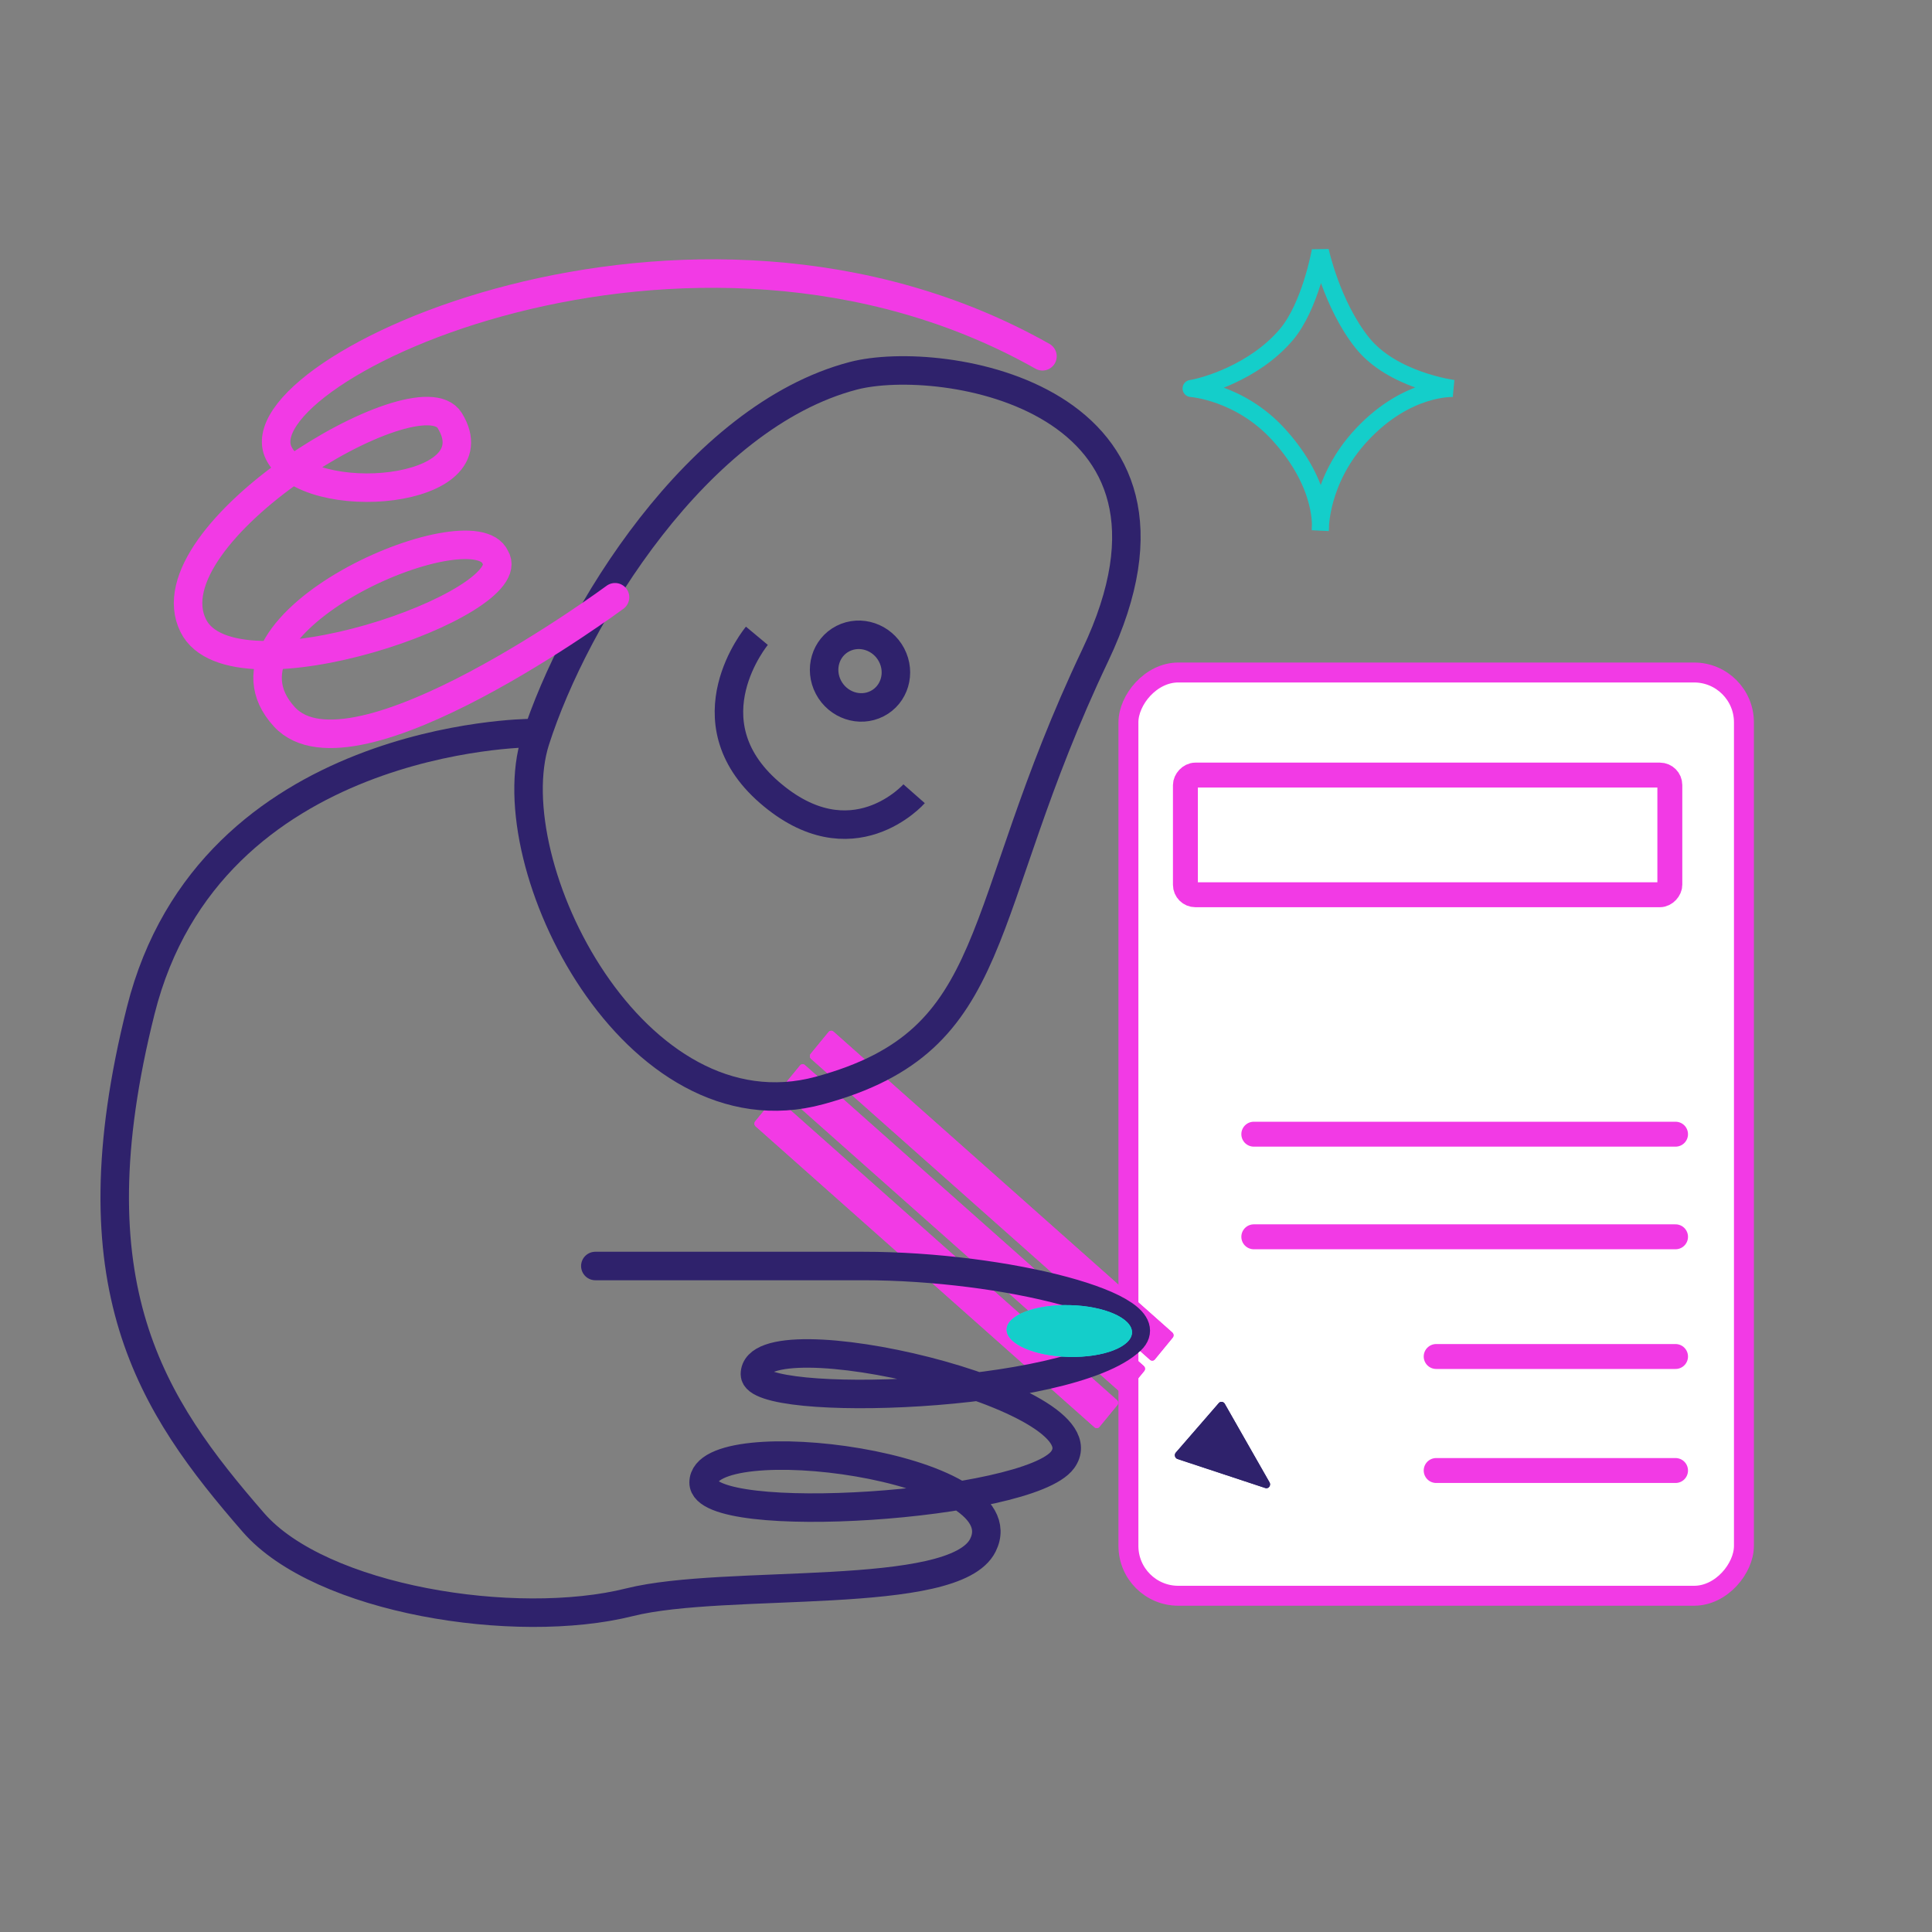 <svg xmlns="http://www.w3.org/2000/svg" xmlns:xlink="http://www.w3.org/1999/xlink" fill="none" version="1.1" viewBox="0 0 339 339">
  <rect x="0" y="0" width="339" height="339" fill="#808080" stroke="none"/>
  <defs>
    <clipPath id="a" class="frame-clip frame-clip-def">
      <rect width="339" height="339" x="0" y="0" rx="0" ry="0"/>
    </clipPath>
  </defs>
  <g class="frame-container-wrapper">
    <g class="frame-container-blur">
      <g fill="none" class="frame-container-shadows" clip-path="url(#a)">
        <g class="fills">
          <rect width="339" height="339" x="0" y="0" class="frame-background" rx="0" ry="0"/>
        </g>
        <g class="frame-children">
          <rect width="108" height="162" x="198" y="118" fill="#fff" fill-opacity="1" class="fills" rx="8.745" ry="8.745" transform="matrix(-1 0 0 1 504 0)"/>
          <g class="strokes">
            <rect width="108" height="162" x="198" y="118" fill="none" stroke="#f23ae5" stroke-opacity="1" stroke-width="3.498" class="stroke-shape" rx="8.745" ry="8.745" transform="matrix(-1 0 0 1 504 0)"/>
          </g>
          <path d="M294 199.011h-74" class="fills"/>
          <g class="strokes">
            <path fill="none" stroke="#f23ae5" stroke-linecap="round" stroke-opacity="1" stroke-width="4.373" d="M294 199.011h-74" class="stroke-shape"/>
          </g>
          <path d="M294 217.016h-74" class="fills"/>
          <g class="strokes">
            <path fill="none" stroke="#f23ae5" stroke-linecap="round" stroke-opacity="1" stroke-width="4.373" d="M294 217.016h-74" class="stroke-shape"/>
          </g>
          <path d="M294 238.02h-42" class="fills"/>
          <g class="strokes">
            <path fill="none" stroke="#f23ae5" stroke-linecap="round" stroke-opacity="1" stroke-width="4.373" d="M294 238.02h-42" class="stroke-shape"/>
          </g>
          <path d="M294 258.025h-42" class="fills"/>
          <g class="strokes">
            <path fill="none" stroke="#f23ae5" stroke-linecap="round" stroke-opacity="1" stroke-width="4.373" d="M294 258.025h-42" class="stroke-shape"/>
          </g>
          <rect width="85" height="21" x="208" y="136" class="fills" rx="1.749" ry="1.749" transform="matrix(-1 0 0 1 501 0)"/>
          <g class="strokes">
            <rect width="85" height="21" x="208" y="136" fill="none" stroke="#f23ae5" stroke-opacity="1" stroke-width="4.373" class="stroke-shape" rx="1.749" ry="1.749" transform="matrix(-1 0 0 1 501 0)"/>
          </g>
          <g rx="0" ry="0">
            <g fill="#000" fill-rule="nonzero" clip-rule="evenodd" rx="0" ry="0">
              <g fill="#000" rx="0" ry="0">
                <path fill="#f23ae5" fill-opacity="1" d="M132.518 196.756a.65.65 0 0 0 .081.887l59.446 52.79c.26.228.643.203.858-.058l3.145-3.83a.647.647 0 0 0-.08-.888L136.52 192.87a.59.59 0 0 0-.857.055z" class="fills"/>
                <g stroke-linejoin="round" stroke-miterlimit="10" class="strokes">
                  <g class="inner-stroke-shape">
                    <defs>
                      <clipPath id="c">
                        <use href="#b"/>
                      </clipPath>
                      <path id="b" fill="none" stroke="#f23ae5" stroke-opacity="1" stroke-width="2.579" d="M132.518 196.756a.65.65 0 0 0 .081.887l59.446 52.79c.26.228.643.203.858-.058l3.145-3.83a.647.647 0 0 0-.08-.888L136.52 192.87a.59.59 0 0 0-.857.055z"/>
                    </defs>
                    <use clip-path="url('#c')" href="#b"/>
                  </g>
                </g>
                <path fill="#f23ae5" fill-opacity="1" d="M137.239 190.782a.65.65 0 0 0 .08.887l59.447 52.789a.59.59 0 0 0 .857-.056l3.145-3.831a.65.65 0 0 0-.08-.888l-59.447-52.788a.59.59 0 0 0-.857.056z" class="fills"/>
                <g stroke-linejoin="round" stroke-miterlimit="10" class="strokes">
                  <g class="inner-stroke-shape">
                    <defs>
                      <clipPath id="e">
                        <use href="#d"/>
                      </clipPath>
                      <path id="d" fill="none" stroke="#f23ae5" stroke-opacity="1" stroke-width="2.579" d="M137.239 190.782a.65.65 0 0 0 .08.887l59.447 52.789a.59.59 0 0 0 .857-.056l3.145-3.831a.65.65 0 0 0-.08-.888l-59.447-52.788a.59.59 0 0 0-.857.056z"/>
                    </defs>
                    <use clip-path="url('#e')" href="#d"/>
                  </g>
                </g>
                <path fill="#f23ae5" fill-opacity="1" d="M142.248 184.91a.647.647 0 0 0 .08.887l59.446 52.788c.26.23.643.206.857-.054l3.146-3.833a.65.65 0 0 0-.08-.887l-59.447-52.789a.593.593 0 0 0-.857.056z" class="fills"/>
                <g stroke-linejoin="round" stroke-miterlimit="10" class="strokes">
                  <g class="inner-stroke-shape">
                    <defs>
                      <clipPath id="g">
                        <use href="#f"/>
                      </clipPath>
                      <path id="f" fill="none" stroke="#f23ae5" stroke-opacity="1" stroke-width="2.579" d="M142.248 184.91a.647.647 0 0 0 .08.887l59.446 52.788c.26.23.643.206.857-.054l3.146-3.833a.65.65 0 0 0-.08-.887l-59.447-52.789a.593.593 0 0 0-.857.056z"/>
                    </defs>
                    <use clip-path="url('#g')" href="#f"/>
                  </g>
                </g>
              </g>
              <path fill="#2f226c" fill-opacity="1" d="M206.624 256.009a.71.71 0 0 1-.309-1.126l7.54-8.687c.293-.34.823-.273 1.052.128l7.848 13.774c.31.543-.168 1.187-.743.997z" class="fills"/>
              <g stroke-linejoin="round" stroke-miterlimit="10" class="strokes">
                <g class="inner-stroke-shape">
                  <defs>
                    <clipPath id="i">
                      <use href="#h"/>
                    </clipPath>
                    <path id="h" fill="none" stroke="#2f226c" stroke-opacity="1" stroke-width="2.785" d="M206.624 256.009a.71.71 0 0 1-.309-1.126l7.54-8.687c.293-.34.823-.273 1.052.128l7.848 13.774c.31.543-.168 1.187-.743.997l-15.388-5.086"/>
                  </defs>
                  <use clip-path="url('#i')" href="#h"/>
                </g>
              </g>
            </g>
            <path fill="none" d="M160.395 139.274s-10.898 12.375-25.423-.259c-14.523-12.635-2.164-27.455-2.164-27.455" class="fills" clip-rule="evenodd"/>
            <g fill="none" fill-rule="nonzero" stroke-linejoin="round" stroke-miterlimit="10" class="strokes" clip-rule="evenodd">
              <path fill="none" stroke="#2f226c" stroke-opacity="1" stroke-width="5" d="M160.395 139.274s-10.898 12.375-25.423-.259c-14.523-12.635-2.164-27.455-2.164-27.455" class="stroke-shape"/>
            </g>
            <path fill="none" d="M153.902 123.467c3.06-1.563 4.196-5.385 2.54-8.539-1.656-3.152-5.478-4.441-8.538-2.878-3.059 1.562-4.197 5.385-2.54 8.538 1.656 3.153 5.479 4.442 8.538 2.879" class="fills" clip-rule="evenodd"/>
            <g fill="none" fill-rule="nonzero" stroke-linejoin="round" stroke-miterlimit="10" class="strokes" clip-rule="evenodd">
              <path fill="none" stroke="#2f226c" stroke-opacity="1" stroke-width="5" d="M153.902 123.467c3.06-1.563 4.196-5.385 2.54-8.539-1.656-3.152-5.478-4.441-8.538-2.878-3.059 1.562-4.197 5.385-2.54 8.538 1.656 3.153 5.479 4.442 8.538 2.879Z" class="stroke-shape"/>
            </g>
            <path fill="none" d="M104.46 222.14h47c24.978-.001 53.052 7.205 47 13-10.76 10.3-66 12-66 6 0-10.556 62 4 54 15-5.912 8.127-63 12-63 4-.002-10.05 56.019-3.042 49 11-5 10-45.052 5.76-62 10-20 5-54.212-.434-66-14-17.884-20.58-31.926-41.389-19.77-89.805 12.153-48.416 68.27-48.696 68.27-48.696" class="fills" clip-rule="evenodd"/>
            <g fill="none" fill-rule="nonzero" stroke-linejoin="round" stroke-miterlimit="10" class="strokes" clip-rule="evenodd">
              <path fill="none" stroke="#2f226c" stroke-linecap="round" stroke-opacity="1" stroke-width="5" d="M104.46 222.14h47c24.978-.001 53.052 7.205 47 13-10.76 10.3-66 12-66 6 0-10.556 62 4 54 15-5.912 8.127-63 12-63 4-.002-10.05 56.019-3.042 49 11-5 10-45.052 5.76-62 10-20 5-54.212-.434-66-14-17.884-20.58-31.926-41.389-19.77-89.805 12.153-48.416 68.27-48.696 68.27-48.696" class="stroke-shape"/>
            </g>
            <path fill="#11e7e4" fill-opacity="1" d="M187.69 229.008c-6.074-.142-11.027 1.775-11.061 4.284-.035 2.506 4.862 4.654 10.936 4.795 6.076.142 11.028-1.776 11.062-4.284s-4.861-4.654-10.937-4.795" class="fills"/>
            <g class="strokes">
              <g class="inner-stroke-shape">
                <defs>
                  <clipPath id="k">
                    <use href="#j"/>
                  </clipPath>
                  <path id="j" fill="none" stroke="#14ceca" stroke-opacity="1" stroke-width="10" d="M187.69 229.008c-6.074-.142-11.027 1.775-11.061 4.284-.035 2.506 4.862 4.654 10.936 4.795 6.076.142 11.028-1.776 11.062-4.284s-4.861-4.654-10.937-4.795"/>
                </defs>
                <use clip-path="url('#k')" href="#j"/>
              </g>
            </g>
            <path d="M149.715 65.944c15.344-4.022 64.149 3.45 42.459 49.049s-15.823 67.496-48.358 76.344-56.847-39.641-49.875-61.419 28.486-56.82 55.774-63.974" class="fills"/>
            <g class="strokes">
              <path fill="none" stroke="#2f226c" stroke-opacity="1" stroke-width="5" d="M149.715 65.944c15.344-4.022 64.149 3.45 42.459 49.049s-15.823 67.496-48.358 76.344-56.847-39.641-49.875-61.419 28.486-56.82 55.774-63.974" class="stroke-shape"/>
            </g>
          </g>
          <path d="M107.917 104.798s-46 34-58 21c-15.242-16.513 33-37 37-28 5 8-46 26-53 12-8.062-16.125 39.528-44.892 45-36 8 13-25 15.717-30 5.717-7.28-14.56 72-52 134-17" class="fills"/>
          <g class="strokes">
            <path fill="none" stroke="#f23ae5" stroke-linecap="round" stroke-opacity="1" stroke-width="5" d="M107.917 104.798s-46 34-58 21c-15.242-16.513 33-37 37-28 5 8-46 26-53 12-8.062-16.125 39.528-44.892 45-36 8 13-25 15.717-30 5.717-7.28-14.56 72-52 134-17" class="stroke-shape"/>
          </g>
          <path d="M209 68.164c2.121-.305 10.979-2.736 16.666-9.397 4.286-5.019 6-14.767 6-14.767s2.001 9.397 7.334 16.11c5.301 6.67 16 8.054 16 8.054s-8-.46-16 8.055C231.445 84.259 231.667 93 231.667 93s.96-7.692-7.334-16.781C217.517 68.75 209 68.164 209 68.164" class="fills"/>
          <g class="strokes">
            <path fill="none" stroke="#14ceca" stroke-linecap="round" stroke-opacity="1" stroke-width="3" d="M209 68.164c2.121-.305 10.979-2.736 16.666-9.397 4.286-5.019 6-14.767 6-14.767s2.001 9.397 7.334 16.11c5.301 6.67 16 8.054 16 8.054s-8-.46-16 8.055C231.445 84.259 231.667 93 231.667 93s.96-7.692-7.334-16.781C217.517 68.75 209 68.164 209 68.164h0" class="stroke-shape"/>
          </g>
        </g>
      </g>
    </g>
  </g>
</svg>

